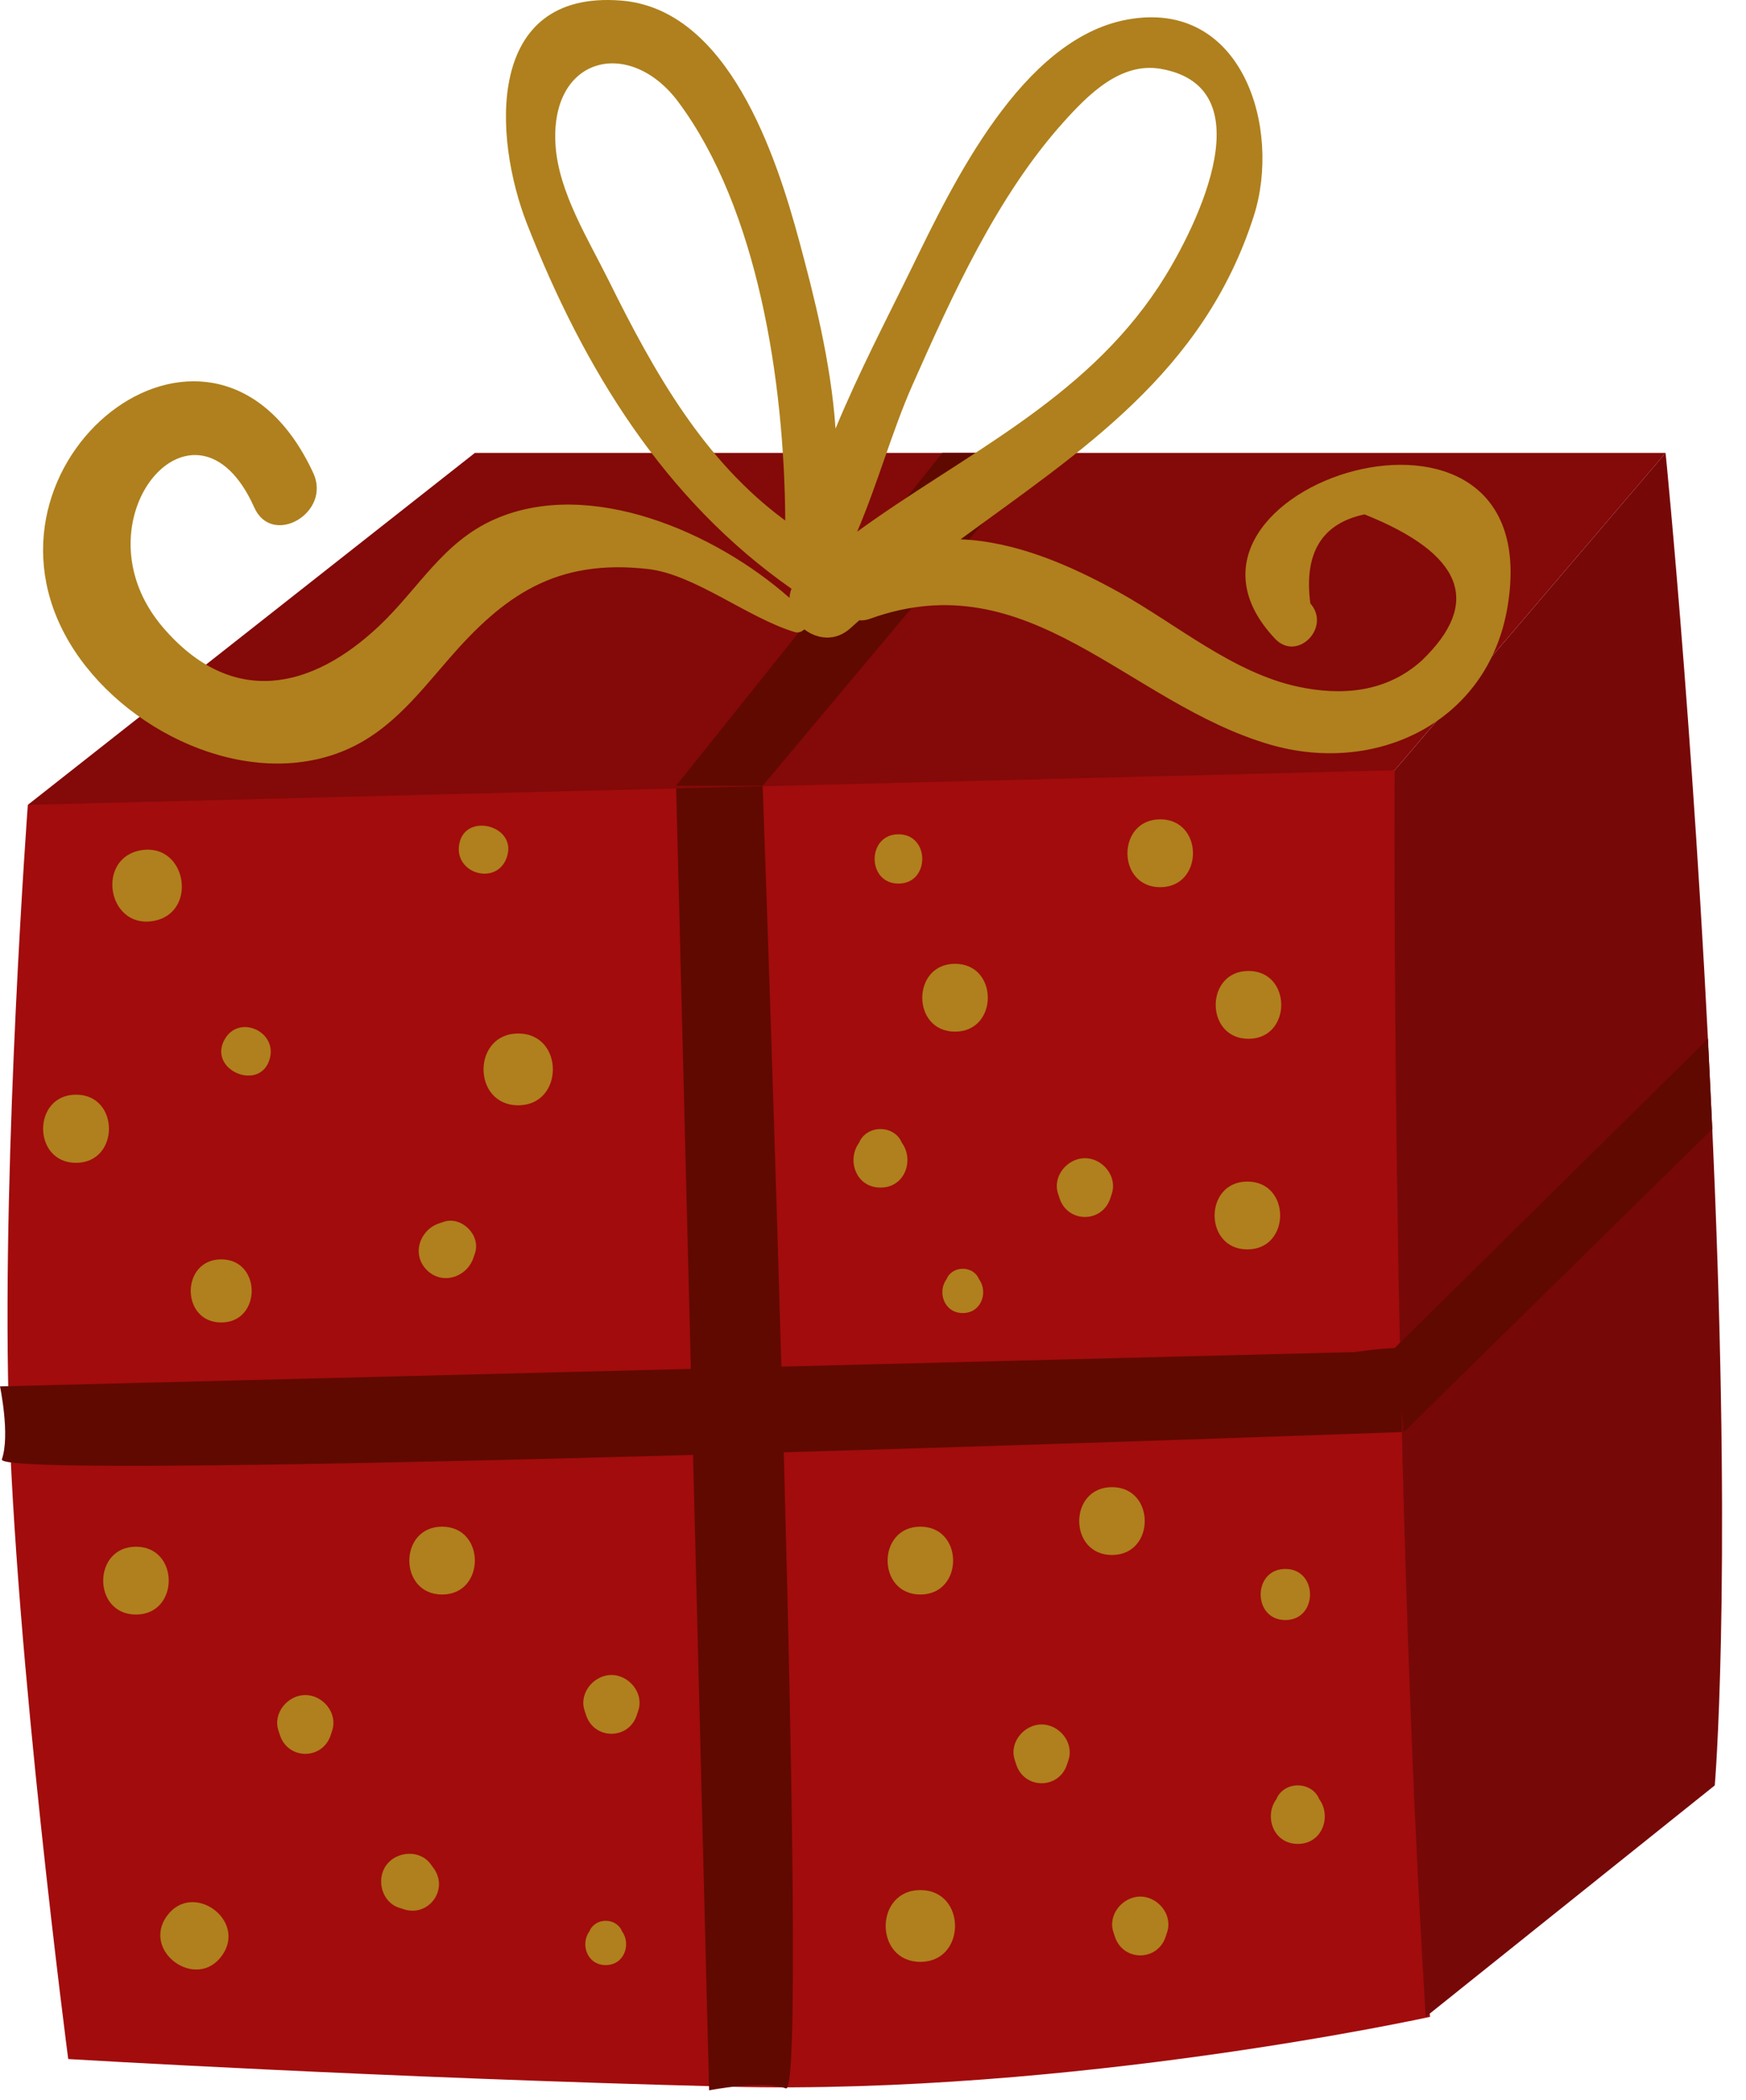 <?xml version="1.0" encoding="UTF-8"?> <svg xmlns="http://www.w3.org/2000/svg" width="69" height="83" viewBox="0 0 69 83" fill="none"><path d="M1.1 31.808C1.1 31.808 11.899 28.694 25.836 28.684C39.773 28.674 55.115 30.44 55.115 30.44C55.115 30.44 55.982 51.248 55.92 62.227C55.858 73.206 56.514 79.707 56.514 79.707C56.514 79.707 42.41 82.808 28.804 82.467C15.198 82.125 2.696 81.375 2.696 81.375C2.696 81.375 0.589 65.276 0.338 55.368C0.086 45.459 1.1 31.808 1.1 31.808Z" fill="#A20C0C"></path><path d="M53.517 53.436C53.517 53.436 36.868 53.858 31.313 53.998C31.183 54.001 31.03 54.005 30.879 54.009C30.489 40.335 29.991 26.887 29.991 26.887C29.991 26.887 28.822 26.475 27.835 26.493C26.848 26.511 26.166 25.458 26.663 28.864C26.663 28.864 27.086 45.585 27.228 51.163C27.246 51.857 27.271 52.866 27.302 54.1C18.2 54.33 0 54.791 0 54.791C0 54.791 0.407 56.721 0.073 57.675C-0.093 58.149 13.583 57.885 27.388 57.499C27.631 67.089 28.024 82.612 28.024 82.612C28.024 82.612 30.057 82.201 31.062 82.535C31.534 82.692 31.326 70.441 30.974 57.396C43.681 57.024 55.482 56.593 55.482 56.593C55.482 56.593 55.894 55.483 55.877 54.546C55.86 53.61 56.909 52.961 53.517 53.436Z" fill="#600900"></path><path d="M3.005 43.262C1.272 43.262 1.269 45.956 3.005 45.956C4.738 45.955 4.741 43.262 3.005 43.262Z" fill="#AF801D"></path><path d="M8.888 41.06C8.168 42.291 10.321 43.195 10.669 41.811C10.933 40.759 9.456 40.09 8.888 41.06Z" fill="#AF801D"></path><path d="M8.742 49.771C7.138 49.771 7.135 52.265 8.742 52.265C10.346 52.264 10.349 49.771 8.742 49.771Z" fill="#AF801D"></path><path d="M17.532 48.288C17.473 48.308 17.413 48.328 17.354 48.348C16.58 48.608 16.255 49.58 16.867 50.192C17.479 50.804 18.451 50.479 18.711 49.705L18.771 49.527C19.01 48.816 18.243 48.049 17.532 48.288Z" fill="#AF801D"></path><path d="M20.479 40.845C18.654 40.845 18.651 43.682 20.479 43.682C22.304 43.682 22.307 40.845 20.479 40.845Z" fill="#AF801D"></path><path d="M20.01 33.93C20.532 32.602 18.265 32.042 18.135 33.463C18.036 34.543 19.599 34.976 20.01 33.93Z" fill="#AF801D"></path><path d="M6.032 36.402C7.836 36.12 7.401 33.317 5.594 33.599C3.79 33.881 4.225 36.685 6.032 36.402Z" fill="#AF801D"></path><path d="M37.742 38.09C36.017 38.09 36.014 40.771 37.742 40.771C39.467 40.771 39.47 38.09 37.742 38.09Z" fill="#AF801D"></path><path d="M49.295 46.696C47.57 46.696 47.567 49.377 49.295 49.377C51.02 49.377 51.023 46.696 49.295 46.696Z" fill="#AF801D"></path><path d="M42.875 45.772C42.184 45.772 41.588 46.481 41.811 47.168C41.831 47.231 41.851 47.293 41.872 47.355C42.192 48.342 43.558 48.343 43.879 47.355C43.899 47.293 43.919 47.231 43.94 47.168C44.161 46.48 43.565 45.772 42.875 45.772Z" fill="#AF801D"></path><path d="M5.373 61.127C3.648 61.127 3.645 63.808 5.373 63.808C7.098 63.808 7.101 61.127 5.373 61.127Z" fill="#AF801D"></path><path d="M12.065 66.989C11.374 66.989 10.778 67.698 11.001 68.385C11.021 68.448 11.041 68.51 11.062 68.572C11.382 69.559 12.748 69.56 13.069 68.572C13.089 68.51 13.109 68.447 13.13 68.385C13.352 67.697 12.756 66.989 12.065 66.989Z" fill="#AF801D"></path><path d="M36.372 60.335C34.647 60.335 34.644 63.016 36.372 63.016C38.097 63.016 38.099 60.335 36.372 60.335Z" fill="#AF801D"></path><path d="M41.163 68.151C40.472 68.151 39.876 68.86 40.099 69.547C40.119 69.61 40.139 69.672 40.16 69.734C40.48 70.721 41.846 70.722 42.167 69.734C42.187 69.672 42.207 69.609 42.228 69.547C42.45 68.859 41.854 68.151 41.163 68.151Z" fill="#AF801D"></path><path d="M45.062 74.954C44.371 74.954 43.775 75.663 43.998 76.35C44.018 76.413 44.038 76.475 44.059 76.537C44.379 77.524 45.745 77.525 46.066 76.537C46.086 76.475 46.106 76.412 46.127 76.35C46.349 75.662 45.753 74.954 45.062 74.954Z" fill="#AF801D"></path><path d="M17.471 60.335C15.746 60.335 15.743 63.016 17.471 63.016C19.196 63.016 19.199 60.335 17.471 60.335Z" fill="#AF801D"></path><path d="M49.338 38.373C47.613 38.373 47.61 41.054 49.338 41.054C51.063 41.054 51.066 38.373 49.338 38.373Z" fill="#AF801D"></path><path d="M35.506 32.972C34.252 32.972 34.25 34.92 35.506 34.92C36.759 34.92 36.762 32.972 35.506 32.972Z" fill="#AF801D"></path><path d="M45.85 32.381C44.125 32.381 44.122 35.062 45.85 35.062C47.575 35.062 47.578 32.381 45.85 32.381Z" fill="#AF801D"></path><path d="M24.163 66.196C23.472 66.196 22.876 66.905 23.099 67.592C23.119 67.655 23.139 67.717 23.16 67.779C23.48 68.766 24.846 68.767 25.167 67.779C25.187 67.717 25.207 67.654 25.228 67.592C25.45 66.905 24.854 66.196 24.163 66.196Z" fill="#AF801D"></path><path d="M6.595 75.722C5.587 77.122 7.761 78.691 8.77 77.289C9.779 75.889 7.605 74.32 6.595 75.722Z" fill="#AF801D"></path><path d="M15.262 73.717C14.858 74.277 15.085 75.175 15.773 75.396C15.836 75.416 15.898 75.436 15.96 75.456C16.948 75.773 17.747 74.665 17.133 73.828C17.094 73.775 17.056 73.723 17.017 73.669C16.589 73.086 15.666 73.156 15.262 73.717Z" fill="#AF801D"></path><path d="M35.642 45.166C35.346 44.441 34.245 44.44 33.948 45.166C33.457 45.834 33.817 46.934 34.795 46.934C35.774 46.935 36.132 45.834 35.642 45.166Z" fill="#AF801D"></path><path d="M24.579 76.323C24.355 75.774 23.521 75.774 23.296 76.323C22.924 76.828 23.197 77.662 23.937 77.662C24.679 77.661 24.95 76.828 24.579 76.323Z" fill="#AF801D"></path><path d="M38.689 50.554C38.465 50.005 37.631 50.005 37.406 50.554C37.034 51.059 37.307 51.893 38.047 51.893C38.789 51.893 39.06 51.059 38.689 50.554Z" fill="#AF801D"></path><path d="M36.372 74.697C34.547 74.697 34.543 77.534 36.372 77.534C38.197 77.534 38.2 74.697 36.372 74.697Z" fill="#AF801D"></path><path d="M43.944 58.773C42.219 58.773 42.216 61.454 43.944 61.454C45.669 61.454 45.672 58.773 43.944 58.773Z" fill="#AF801D"></path><path d="M50.795 62.006C49.496 62.006 49.494 64.025 50.795 64.025C52.094 64.025 52.097 62.006 50.795 62.006Z" fill="#AF801D"></path><path d="M52.135 71.104C51.839 70.379 50.738 70.378 50.441 71.104C49.95 71.771 50.31 72.872 51.288 72.872C52.268 72.872 52.626 71.772 52.135 71.104Z" fill="#AF801D"></path><path d="M18.766 17.9L1.1 31.808L55.115 30.44L65.822 17.9H18.766Z" fill="#840909"></path><path d="M56.342 79.707L67.766 70.56C67.766 70.56 68.414 63.048 67.766 46.935C67.118 30.821 65.822 17.9 65.822 17.9L55.115 30.441C55.115 30.441 54.961 57.343 56.342 79.707Z" fill="#770808"></path><path d="M30.141 31.053L41.163 17.9H37.241L26.719 31.053H30.141Z" fill="#600900"></path><path d="M67.495 41.054L55.109 53.28L55.482 56.593L67.667 44.622L67.495 41.054Z" fill="#600900"></path><path d="M50.388 25.242C51.266 26.173 52.617 24.793 51.783 23.847C51.522 21.858 52.237 20.684 53.926 20.329C57.817 21.887 58.574 23.809 56.197 26.095C54.79 27.377 53.005 27.508 51.282 27.136C48.714 26.581 46.486 24.663 44.233 23.412C42.238 22.304 40.1 21.399 37.961 21.314C42.709 17.826 47.561 14.746 49.548 8.537C50.655 5.077 49.105 -0.053 44.557 0.772C40.377 1.53 37.655 7.258 36.024 10.601C35.095 12.505 33.944 14.701 33.019 16.94C32.841 14.304 32.141 11.587 31.585 9.528C30.677 6.166 28.789 0.358 24.542 0.022C19.156 -0.403 19.49 5.441 20.833 8.864C23.08 14.591 26.259 19.757 31.28 23.268C31.227 23.386 31.212 23.507 31.2 23.628C28.249 21.02 23.309 18.875 19.563 20.515C17.503 21.417 16.561 23.244 14.992 24.729C12.306 27.271 9.162 27.96 6.45 24.807C2.839 20.61 7.721 14.841 10.049 20.057C10.753 21.633 13.11 20.269 12.38 18.694C8.542 10.414 -1.212 17.948 2.55 25.049C4.444 28.622 9.33 31.177 13.268 29.794C15.253 29.097 16.423 27.557 17.744 26.034C19.888 23.564 21.946 22.068 25.614 22.489C27.454 22.701 29.522 24.402 31.398 24.978C31.557 25.026 31.685 24.965 31.786 24.873C32.294 25.264 33.028 25.368 33.628 24.809C33.736 24.709 33.848 24.615 33.958 24.516C34.089 24.526 34.23 24.509 34.383 24.454C40.689 22.174 44.55 27.776 50.179 29.423C54.373 30.65 58.809 28.557 59.575 23.986C61.262 13.932 44.775 19.291 50.388 25.242ZM24.064 11.104C23.258 9.475 22.088 7.618 21.956 5.772C21.703 2.212 24.889 1.451 26.809 4.033C29.947 8.255 30.995 15.046 31.033 20.572C27.834 18.225 25.868 14.751 24.064 11.104ZM36.058 15.219C37.628 11.675 39.401 7.755 42.017 4.839C42.999 3.745 44.283 2.436 45.887 2.723C50.194 3.493 47.048 9.416 45.789 11.326C42.804 15.853 38.062 17.968 33.874 21.013C34.683 19.124 35.256 17.03 36.058 15.219Z" fill="#AF801D"></path></svg> 